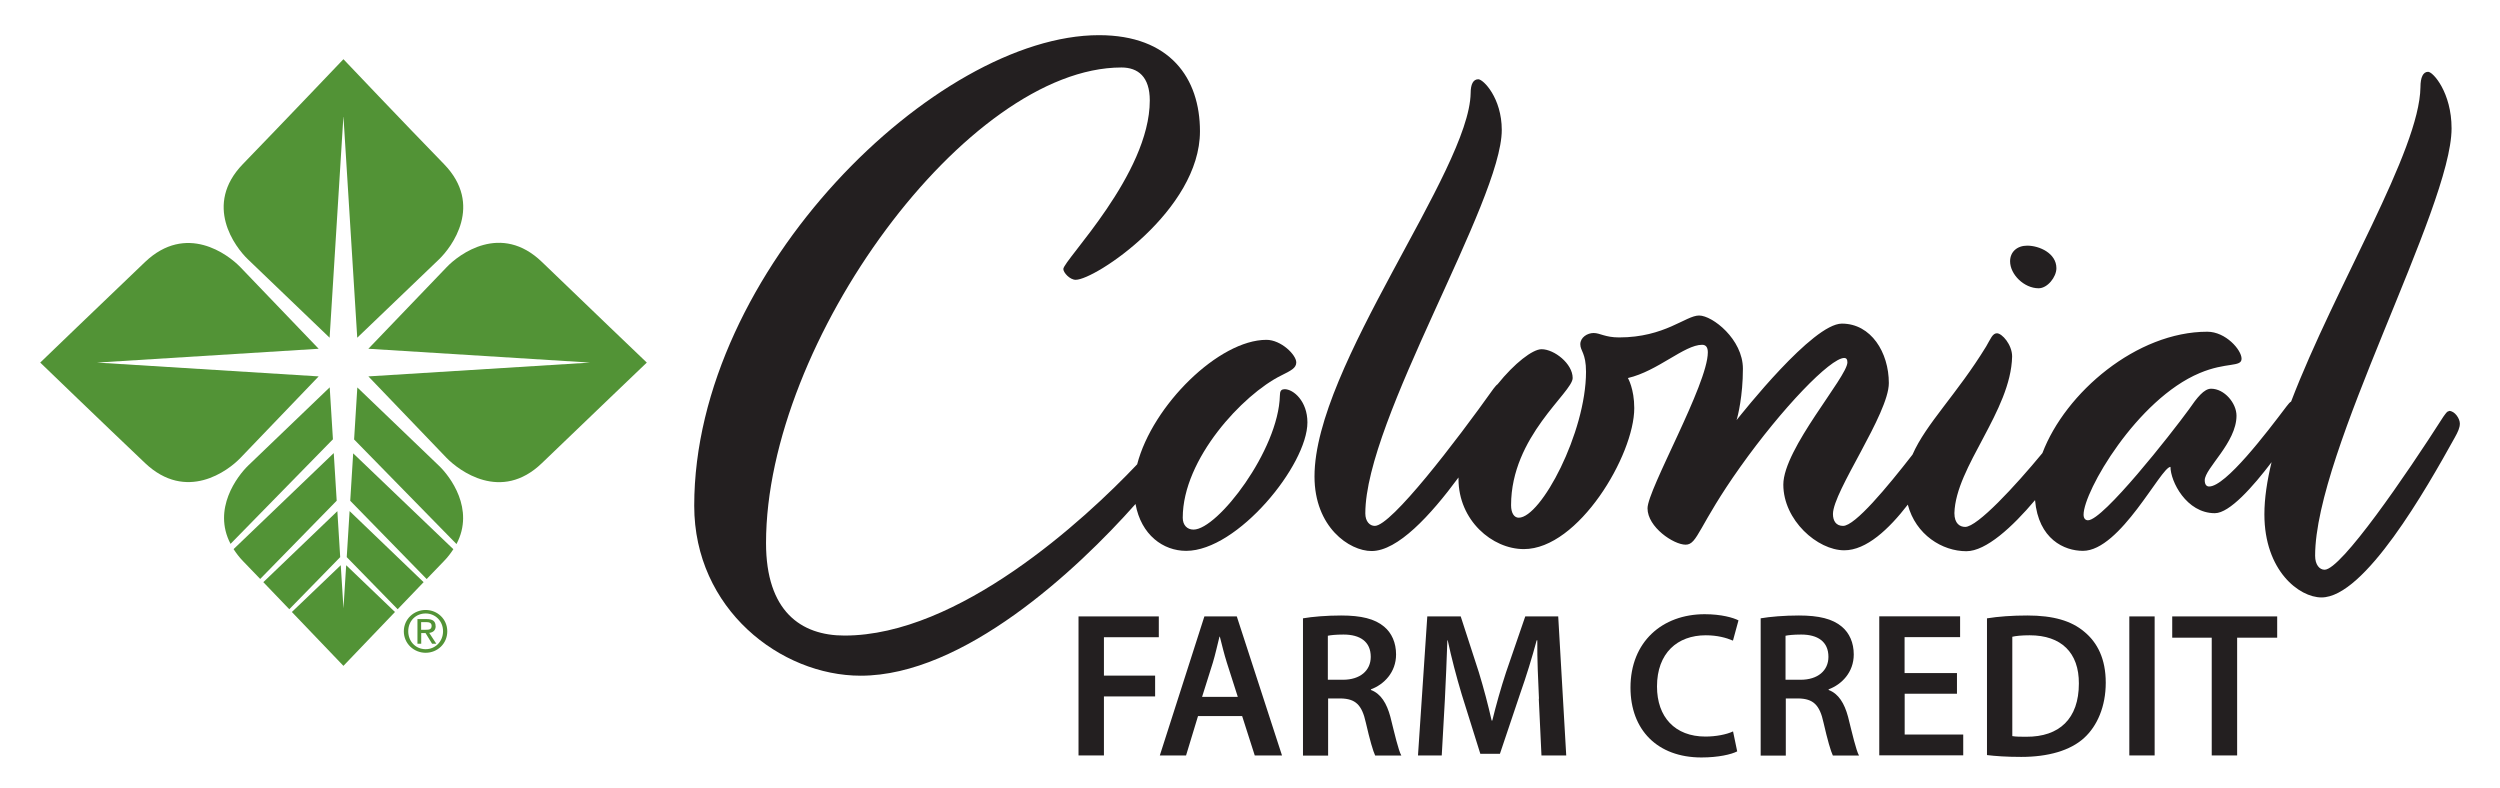 <?xml version="1.0" encoding="UTF-8"?>
<svg id="Layer_1" data-name="Layer 1" xmlns="http://www.w3.org/2000/svg" viewBox="0 0 271.53 85.63">
  <defs>
    <style>
      .cls-1 {
        fill: #231f20;
      }

      .cls-2 {
        fill: #529336;
      }
    </style>
  </defs>
  <g>
    <path class="cls-1" d="M139.49,42.28c-.34,0-.48.2-.48.68-.14,5.92-6.76,14.56-9.38,14.56-.69,0-1.17-.48-1.17-1.29,0-6.4,6.55-13.4,10.68-15.44,1.1-.55,1.65-.82,1.65-1.43,0-.82-1.65-2.45-3.24-2.45-5.15,0-12.37,7.09-14.04,13.52-5.75,6.07-19.4,18.6-31.79,18.6-4.74,0-8.52-2.65-8.52-10.05,0-21.89,21.86-51.65,38.6-51.65,1.81,0,3.08,1.01,3.08,3.58,0,8.02-9.39,17.37-9.39,18.31,0,.39.71,1.17,1.34,1.17,2.13,0,13.5-7.56,13.5-16.13,0-5.76-3.24-10.44-10.97-10.44-17.6,0-43.96,25.55-43.96,51.11,0,11.22,9.39,18.46,18.08,18.46,11.15,0,23.45-11.43,29.85-18.65.61,3.36,3,5.09,5.5,5.09,5.58,0,13.17-9.32,13.17-13.95,0-2.31-1.52-3.61-2.48-3.61Z"/>
    <path class="cls-1" d="M221.42,31.31c.96,0,1.93-1.22,1.93-2.18,0-1.63-1.86-2.45-3.17-2.45-1.1,0-1.86.68-1.86,1.7,0,1.43,1.52,2.93,3.1,2.93Z"/>
    <path class="cls-1" d="M265.99,44.66c-.21,0-.34.23-.62.61-4.07,6.37-11.1,16.61-12.89,16.61-.55,0-1.03-.53-1.03-1.52,0-11.38,14.82-37.77,14.82-46.42,0-3.87-2-6.14-2.55-6.14s-.83.61-.83,1.67c-.1,6.92-9.24,21.57-14.05,34.15-.15.07-.28.25-.49.51-2.21,2.93-6.62,8.71-8.41,8.71-.28,0-.48-.2-.48-.68,0-1.29,3.45-4.08,3.45-7.01,0-1.36-1.31-2.93-2.76-2.93-.76,0-1.52.95-2.41,2.25-1.93,2.65-9.31,12.04-10.96,12.04-.28,0-.48-.2-.48-.61,0-2.52,5.79-12.52,12.61-15.38,2.89-1.22,4.55-.61,4.55-1.56s-1.72-2.93-3.72-2.93c-7.66,0-15.41,6.6-17.91,13.18-2.97,3.6-7.06,8.02-8.39,8.02-.55,0-1.17-.34-1.17-1.5.14-5.03,6.14-11.09,6.27-17.01,0-1.29-1.1-2.52-1.65-2.52-.48,0-.69.61-1.17,1.43-3.17,5.18-6.53,8.39-8,11.75-2.76,3.55-6.24,7.74-7.54,7.74-.76,0-1.1-.54-1.1-1.29,0-2.45,6.07-10.89,6.07-14.22s-1.93-6.46-5.1-6.46-10.82,9.73-11.44,10.48c.14-.41.69-2.65.69-5.58,0-3.2-3.31-5.78-4.76-5.78s-3.72,2.38-8.69,2.38c-1.52,0-2.07-.48-2.76-.48s-1.45.48-1.45,1.22.62.95.62,2.99c0,6.6-4.89,15.85-7.31,15.85-.48,0-.83-.48-.83-1.36,0-7.48,6.69-12.25,6.69-13.81s-2-3.13-3.38-3.13c-.97,0-2.94,1.52-4.78,3.81-.13.08-.25.25-.44.48-4.07,5.72-11.1,14.9-12.89,14.9-.55,0-1.03-.48-1.03-1.36,0-10.21,14.82-33.88,14.82-41.64,0-3.47-2-5.51-2.55-5.51s-.83.54-.83,1.5c-.14,8.44-16.96,29.66-16.96,41.64,0,5.51,3.79,8.1,6.2,8.1,2.83,0,6.38-3.84,9.44-7.99,0,.05,0,.1,0,.16,0,4.49,3.65,7.62,7.1,7.62,5.93,0,11.99-10.21,11.99-15.31,0-2.11-.69-3.27-.69-3.27,3.24-.75,6.13-3.61,8.06-3.61.41,0,.62.27.62.82,0,3.47-6.55,14.9-6.55,16.94s2.83,3.95,4.14,3.95,1.38-2.04,5.93-8.44c4.55-6.4,9.79-11.84,11.3-11.84.21,0,.34.14.34.48,0,1.56-6.96,9.39-6.96,13.27s3.72,7.14,6.62,7.14c2.4,0,4.84-2.29,6.9-4.96.86,3.28,3.75,5.06,6.36,5.06,2.14,0,5.01-2.64,7.46-5.55.37,4.26,3.2,5.51,5.2,5.51,4.07,0,8.48-9.12,9.51-9.12,0,1.56,1.72,5.03,4.82,5.03,1.6,0,4.15-2.89,6.16-5.54-.49,2.02-.78,3.93-.78,5.66,0,6.14,3.79,9.03,6.2,9.03,4.69,0,11.37-11.76,14.48-17.37.34-.61.55-1.06.55-1.52,0-.53-.55-1.37-1.17-1.37Z"/>
  </g>
  <g>
    <path class="cls-2" d="M58.87,28.46c-4.45-4.3-9.02-.85-10.36.56l-8.5,8.86,24.08,1.5-24.08,1.5,8.5,8.86c1.33,1.36,5.91,4.85,10.36.55,4.53-4.36,11.38-10.91,11.38-10.91,0,0-6.95-6.64-11.38-10.92Z"/>
    <path class="cls-2" d="M34.61,40.88l-24.08-1.5,24.08-1.5-8.5-8.86c-1.35-1.4-5.88-4.82-10.36-.56-4.54,4.33-11.38,10.92-11.38,10.92,0,0,6.88,6.64,11.38,10.91,4.49,4.26,9.02.85,10.36-.55l8.5-8.86Z"/>
    <path class="cls-2" d="M35.8,36.68l1.5-24.08,1.5,24.08,8.87-8.5c1.4-1.34,4.86-5.93.55-10.36-4.39-4.51-10.92-11.39-10.92-11.39,0,0-6.56,6.89-10.92,11.39-4.3,4.44-.85,9.02.56,10.36l8.86,8.5Z"/>
    <path class="cls-2" d="M47.31,68c0-.53-.32-.76-.95-.76h-1.02v2.68h.41v-1.16h.47l.71,1.16h.46l-.77-1.18c.4-.05.7-.26.7-.74ZM45.74,68.4v-.83h.56c.28,0,.58.06.58.4,0,.41-.3.43-.65.43h-.49Z"/>
    <path class="cls-2" d="M46.23,66.25c-1.28,0-2.37.99-2.37,2.32s1.09,2.33,2.37,2.33,2.35-.99,2.35-2.33-1.08-2.32-2.35-2.32ZM46.23,70.51c-1.06,0-1.89-.82-1.89-1.95s.83-1.93,1.89-1.93,1.89.83,1.89,1.93-.83,1.95-1.89,1.95Z"/>
    <path class="cls-2" d="M37.31,66.15l-.3-4.76-5.31,5.08c3.01,3.14,5.6,5.85,5.6,5.85,0,0,2.6-2.72,5.6-5.85l-5.3-5.08-.3,4.76Z"/>
    <path class="cls-2" d="M38.81,42.08l-.35,5.65,11.12,11.36c2.01-3.8-.7-7.36-1.91-8.51l-8.86-8.5Z"/>
    <path class="cls-2" d="M36.57,54.4l-.32-5.18h-.01s-10.87,10.42-10.87,10.42c.28.43.6.87,1.02,1.3.59.61,1.22,1.27,1.87,1.94l8.3-8.49h.02Z"/>
    <path class="cls-2" d="M38.36,49.23l-.32,5.16h0s8.3,8.5,8.3,8.5c.65-.68,1.29-1.34,1.88-1.95.42-.43.74-.86,1.02-1.29l-10.88-10.41h0Z"/>
    <path class="cls-2" d="M36.16,47.72l-.35-5.65-8.86,8.5c-1.17,1.14-3.9,4.7-1.91,8.5l11.11-11.35h.01Z"/>
    <path class="cls-2" d="M36.95,60.52l-.31-5.02v.02s-8.04,7.71-8.04,7.71c.93.97,1.89,1.97,2.82,2.94l5.53-5.66h.01Z"/>
    <path class="cls-2" d="M37.97,55.52h0s-.31,4.99-.31,4.99h0s5.53,5.66,5.53,5.66c.93-.97,1.89-1.97,2.82-2.94l-8.04-7.72Z"/>
  </g>
  <g>
    <path class="cls-1" d="M117.15,66.95h8.71v2.26h-5.96v4.17h5.56v2.26h-5.56v6.41h-2.76v-15.1Z"/>
    <path class="cls-1" d="M130.12,77.77l-1.3,4.28h-2.85l4.84-15.1h3.52l4.91,15.1h-2.96l-1.37-4.28h-4.79ZM134.44,75.69l-1.19-3.72c-.29-.92-.54-1.95-.76-2.82h-.04c-.22.87-.45,1.93-.72,2.82l-1.17,3.72h3.88Z"/>
    <path class="cls-1" d="M141.5,67.16c1.03-.18,2.58-.31,4.17-.31,2.17,0,3.65.36,4.66,1.21.83.69,1.3,1.75,1.3,3.02,0,1.95-1.32,3.27-2.73,3.79v.07c1.08.4,1.72,1.46,2.11,2.91.47,1.88.87,3.63,1.19,4.21h-2.84c-.22-.45-.58-1.68-1.01-3.56-.43-1.97-1.14-2.6-2.71-2.64h-1.39v6.21h-2.73v-14.9ZM144.23,73.83h1.63c1.86,0,3.02-.99,3.02-2.49,0-1.66-1.17-2.42-2.96-2.42-.87,0-1.43.07-1.7.13v4.77Z"/>
    <path class="cls-1" d="M167.15,75.89c-.09-1.95-.2-4.3-.18-6.34h-.07c-.49,1.84-1.12,3.88-1.79,5.78l-2.2,6.54h-2.13l-2.02-6.45c-.58-1.93-1.12-3.99-1.52-5.87h-.04c-.07,1.97-.16,4.37-.27,6.43l-.34,6.07h-2.58l1.01-15.1h3.63l1.97,6.07c.54,1.77,1.01,3.56,1.39,5.24h.07c.4-1.64.92-3.5,1.5-5.26l2.08-6.05h3.58l.87,15.1h-2.69l-.29-6.16Z"/>
    <path class="cls-1" d="M188.7,81.6c-.65.34-2.08.67-3.9.67-4.79,0-7.71-3-7.71-7.59,0-4.97,3.45-7.97,8.06-7.97,1.81,0,3.11.38,3.67.67l-.6,2.2c-.72-.31-1.7-.58-2.96-.58-3.07,0-5.29,1.93-5.29,5.56,0,3.32,1.95,5.44,5.26,5.44,1.12,0,2.29-.22,3-.56l.45,2.17Z"/>
    <path class="cls-1" d="M191.21,67.16c1.03-.18,2.58-.31,4.17-.31,2.17,0,3.65.36,4.66,1.21.83.69,1.3,1.75,1.3,3.02,0,1.95-1.32,3.27-2.73,3.79v.07c1.08.4,1.72,1.46,2.11,2.91.47,1.88.87,3.63,1.19,4.21h-2.84c-.22-.45-.58-1.68-1.01-3.56-.42-1.97-1.14-2.6-2.71-2.64h-1.39v6.21h-2.73v-14.9ZM193.94,73.83h1.63c1.86,0,3.02-.99,3.02-2.49,0-1.66-1.17-2.42-2.96-2.42-.87,0-1.43.07-1.7.13v4.77Z"/>
    <path class="cls-1" d="M212.56,75.35h-5.69v4.43h6.36v2.26h-9.12v-15.1h8.78v2.26h-6.03v3.9h5.69v2.24Z"/>
    <path class="cls-1" d="M215.81,67.16c1.21-.2,2.75-.31,4.39-.31,2.82,0,4.77.58,6.16,1.75,1.46,1.19,2.35,2.98,2.35,5.55s-.92,4.7-2.35,6c-1.5,1.37-3.9,2.06-6.83,2.06-1.61,0-2.82-.09-3.72-.2v-14.85ZM218.56,79.95c.38.07.96.07,1.52.07,3.58.02,5.71-1.95,5.71-5.78.02-3.34-1.9-5.24-5.35-5.24-.87,0-1.5.07-1.88.16v10.8Z"/>
    <path class="cls-1" d="M234.02,66.95v15.1h-2.75v-15.1h2.75Z"/>
    <path class="cls-1" d="M240.23,69.26h-4.3v-2.31h11.4v2.31h-4.35v12.79h-2.76v-12.79Z"/>
  </g>
</svg>